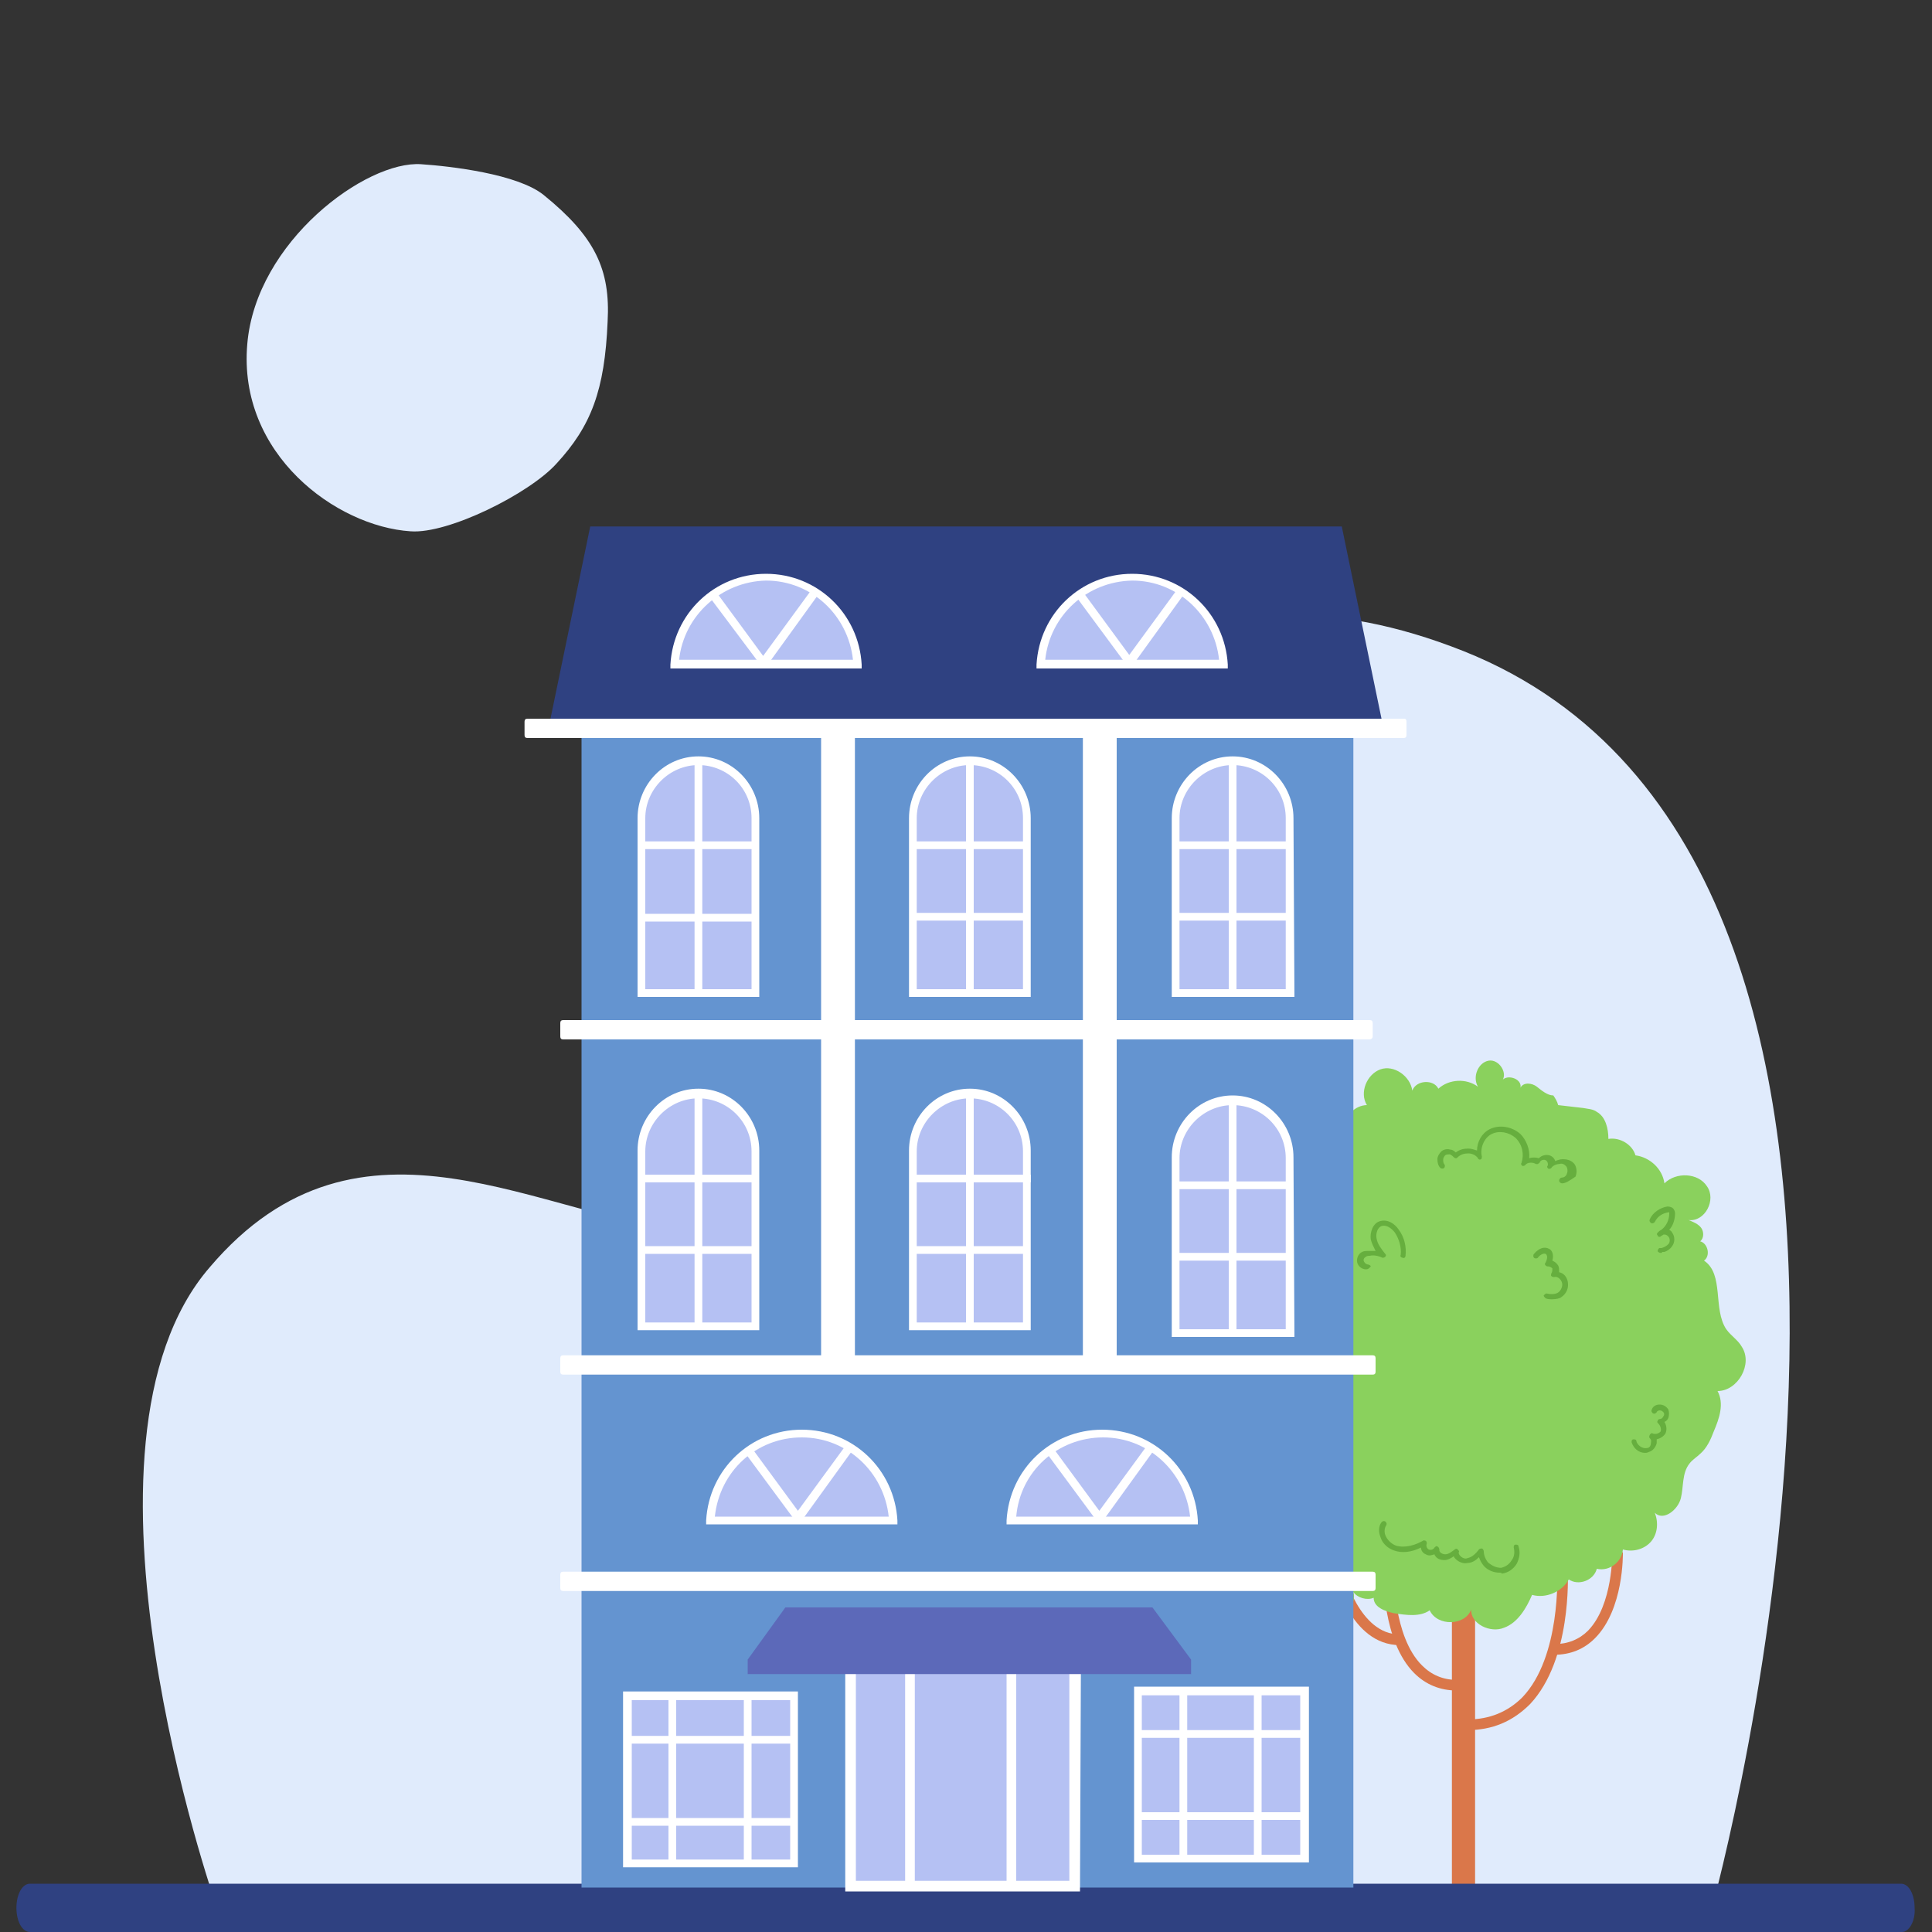 <?xml version="1.0" encoding="utf-8"?>
<!-- Generator: Adobe Illustrator 27.1.1, SVG Export Plug-In . SVG Version: 6.00 Build 0)  -->
<svg version="1.1" baseProfile="tiny" id="Layer_1" xmlns="http://www.w3.org/2000/svg" xmlns:xlink="http://www.w3.org/1999/xlink"
	 x="0px" y="0px" viewBox="0 0 200 200" overflow="visible" xml:space="preserve">
<rect x="0" y="0" width="200" height="200" fill="#333333" stroke="none"/>
<path fill="#E0EBFC" d="M56.3,20.2c-2.7-2.2-9.7-3-12.7-3.2c-5.7-0.4-17.1,8-18,18.6c-1,11.4,9.2,18.9,16.9,19.4
	c3.9,0.3,12.3-3.9,15.1-7c3.6-3.9,5-7.6,5.3-14.7C63.2,27.9,61.6,24.5,56.3,20.2z"/>
<g>
	<g>
		<path fill="#E0EBFC" d="M177.2,197.6c0,0,30-108-25.7-130.2C95.8,45.3,87.7,128.5,72,127.5c-15.8-1.1-34.6-14.8-50.3,3.7
			C5.8,149.6,22.3,197,22.3,197h154.1"/>
	</g>
	<g>
		<g>
			<g>
				<rect x="150.3" y="162.6" fill="#DA774A" width="2.4" height="32.9"/>
			</g>
			<g>
				<path fill="#DA774A" d="M151.9,179.1V178c2.3,0,4.2-0.8,5.7-2.3c4-4.2,3.6-12.8,3.6-12.9l1.1-0.1c0,0.4,0.4,9.1-3.9,13.7
					C156.6,178.2,154.5,179.1,151.9,179.1z"/>
			</g>
			<g>
				<path fill="#DA774A" d="M160.9,171.3v-1.1c1.4,0,2.6-0.5,3.5-1.4c2.6-2.7,2.5-8.1,2.5-8.1h1.1c0,0.2,0.1,5.9-2.9,8.9
					C164,170.7,162.6,171.3,160.9,171.3z"/>
			</g>
			<g>
				<path fill="#DA774A" d="M150.8,175c-1.7,0-3.2-0.6-4.4-1.8c-3.3-3.3-3.2-10.1-3.2-10.4h1.1c0,0.1-0.1,6.6,2.9,9.6
					c1,1,2.2,1.5,3.6,1.5L150.8,175L150.8,175z"/>
			</g>
			<g>
				<path fill="#DA774A" d="M144.9,170.3c-5.1,0-6.8-7.1-6.9-7.4l1.1-0.2c0,0.1,1.6,6.5,5.8,6.5L144.9,170.3L144.9,170.3z"/>
			</g>
			<g>
				<g>
					<path fill="#8AD15D" d="M137.2,164c-0.9,0.6-2.2,0.7-3,0s-0.6-2.3,0.4-2.5c-0.7-0.1-1.5-0.1-2.2-0.2c-0.3-0.9-0.2-1.9,0.2-2.7
						c-0.6,0.1-1.3,0.2-1.9-0.1c-0.6-0.3-1-1.1-0.6-1.6c-1.5-0.5-3.3-1.6-2.7-3c-1.6,0-3.3-0.4-4.2-1.7c-0.9-1.3-0.4-3.5,1.2-3.8
						c-0.9-0.3-1.6-1.1-1.6-2.1s0.6-1.9,1.5-2.2c-1.2-0.6-1.7-2.2-1.1-3.4c-0.7-0.4-1.3-1.1-1.3-1.9c0-0.4,0.2-0.8,0.3-1.2
						c0.4-1,0.8-1.9,1.2-2.9c-0.3-1.2-0.7-2.4-1-3.6c-0.2-0.8-0.5-1.8,0-2.5c0.4-0.8,1.8-0.9,2-0.1c0.1-2.3,1.9-4.4,4.2-4.8
						c-0.1-1,0.6-2.1,1.6-2.4c-1.4-0.6-1.7-2.7-0.5-3.6s3.2-0.1,3.4,1.4c0-0.6,0-1.3,0.3-1.8s1.2-0.7,1.6-0.3
						c-0.1-1,1.3-1.7,2.1-1.1c0.2-1.2,2-1.7,2.8-0.8c0.4-0.4,1-0.7,1.6-0.7c-0.8-1.3,0-3.2,1.4-3.7s3.1,0.7,3.3,2.2
						c0.4-1.1,2.2-1.2,2.7-0.2c1.1-1,2.9-1.1,4.1-0.2c-0.6-1,0-2.5,1.1-2.7s2.1,1.4,1.3,2.2c0.4-0.9,2.2-0.4,2,0.6
						c0.3-0.6,1.2-0.5,1.7-0.1s1.1,0.9,1.7,0.9c0.2,0.3,0.4,0.6,0.5,1c0.9,0.1,1.7,0.2,2.6,0.3c0.5,0.1,1,0.1,1.4,0.4
						c0.9,0.5,1.2,1.7,1.2,2.8c1.2-0.2,2.5,0.6,2.8,1.7c1.5,0.2,2.8,1.4,3,2.9c1.2-1.2,3.5-1.1,4.4,0.3c1,1.4-0.2,3.7-1.9,3.5
						c0.5,0.2,1,0.4,1.3,0.8s0.3,1.1-0.1,1.4c0.8,0.2,1.1,1.5,0.4,2c2.1,1.4,0.9,5,2.3,7.1c0.5,0.7,1.2,1.1,1.6,1.8
						c1.2,1.8-0.4,4.6-2.5,4.6c0.7,1.3,0.2,2.8-0.4,4.2c-0.3,0.8-0.7,1.7-1.4,2.3c-0.3,0.3-0.8,0.6-1.1,1c-0.8,1-0.6,2.4-0.9,3.6
						c-0.3,1.2-1.8,2.4-2.7,1.5c0.4,1,0.3,2.2-0.4,3s-1.9,1.1-2.9,0.8c-0.1,1.3-1.4,2.3-2.7,2c-0.3,1.2-1.9,1.8-2.9,1.1
						c-0.7,1.3-2.4,2-3.8,1.6c-0.6,1.4-1.5,2.9-2.9,3.4c-1.4,0.6-3.5-0.4-3.4-1.9c-0.6,1.7-3.5,1.8-4.3,0.1c-1,0.7-2.4,0.5-3.7,0.3
						c-0.9-0.2-2.1-0.6-2.1-1.6c-0.7,0.3-1.7,0-2.1-0.6c0.4,1.4-1.1,2.9-2.4,2.5C136.6,167,136.2,165,137.2,164z"/>
				</g>
				<g>
					<path fill="#66AE3E" d="M170.3,150.4c-0.7,0-1.2-0.5-1.4-1.1c0-0.1,0-0.3,0.2-0.3c0.1,0,0.3,0,0.3,0.2c0.1,0.4,0.6,0.8,1.1,0.7
						c0.2,0,0.4-0.2,0.4-0.5c0-0.1,0.1-0.3-0.1-0.5c-0.1-0.1-0.1-0.2,0-0.4c0.1-0.1,0.2-0.2,0.3-0.1c0.3,0.1,0.6,0,0.8-0.2
						c0.1-0.2,0-0.6-0.2-0.8c-0.1-0.1-0.2-0.2-0.1-0.3c0-0.1,0.1-0.2,0.2-0.2c0.2,0,0.3-0.1,0.4-0.3c0.1-0.1,0.1-0.3,0-0.4
						c-0.1-0.1-0.2-0.2-0.4-0.2c-0.1,0-0.3,0.1-0.3,0.2c-0.1,0.1-0.2,0.2-0.4,0.1c-0.1-0.1-0.2-0.2-0.1-0.4c0.1-0.3,0.4-0.5,0.8-0.5
						c0.4,0,0.7,0.2,0.9,0.5c0.1,0.3,0.1,0.6,0,0.9c-0.1,0.2-0.2,0.3-0.4,0.4c0.2,0.3,0.3,0.8,0.1,1.2c-0.2,0.3-0.5,0.5-0.9,0.6
						c0,0.1,0,0.3,0,0.4c-0.1,0.4-0.4,0.8-0.8,0.9C170.5,150.4,170.4,150.4,170.3,150.4z"/>
				</g>
				<g>
					<path fill="#66AE3E" d="M161.7,122.5c-0.1,0-0.3-0.1-0.3-0.3c0-0.1,0.1-0.3,0.3-0.3c0.3,0,0.5-0.3,0.5-0.4
						c0.1-0.2,0.1-0.6-0.1-0.8c-0.2-0.2-0.4-0.3-0.7-0.2c-0.3,0-0.7,0.2-0.8,0.4c-0.1,0.1-0.2,0.1-0.3,0.1c-0.1-0.1-0.2-0.2-0.1-0.3
						c0.1-0.2,0-0.5-0.2-0.6s-0.5,0-0.6,0.2c0,0.1-0.1,0.1-0.2,0.2c-0.1,0-0.2,0-0.2,0c-0.3-0.2-0.9-0.2-1.1,0.1
						c-0.1,0.1-0.2,0.1-0.3,0.1c-0.1-0.1-0.2-0.2-0.1-0.3c0.3-0.9,0.1-1.9-0.6-2.6c-0.7-0.6-1.7-0.8-2.5-0.4s-1.2,1.5-1,2.3
						c0,0.1,0,0.3-0.1,0.3c-0.1,0.1-0.3,0-0.3-0.1c-0.2-0.3-0.6-0.5-1-0.5s-0.8,0.1-1.1,0.4c-0.1,0.1-0.1,0.1-0.2,0.1
						c-0.1,0-0.2-0.1-0.2-0.1c-0.1-0.1-0.2-0.2-0.4-0.3c-0.2,0-0.4,0-0.5,0.1s-0.2,0.3-0.2,0.4c0,0.2,0,0.4,0.1,0.5s0.1,0.3,0,0.4
						s-0.3,0.1-0.4,0c-0.2-0.2-0.3-0.5-0.3-0.9c0-0.3,0.2-0.6,0.4-0.8c0.2-0.2,0.6-0.3,0.9-0.2c0.2,0,0.4,0.1,0.6,0.3
						c0.4-0.3,0.8-0.4,1.3-0.4c0.3,0,0.6,0.1,0.9,0.2c0-0.9,0.5-1.8,1.3-2.2c1-0.5,2.3-0.3,3.2,0.5c0.6,0.6,1,1.6,0.9,2.5
						c0.3-0.1,0.7-0.1,1,0c0.3-0.3,0.7-0.4,1.1-0.3c0.3,0.1,0.5,0.3,0.6,0.6c0.2-0.1,0.5-0.2,0.8-0.2c0.4,0,0.8,0.1,1.1,0.4
						s0.4,0.9,0.2,1.4C162.5,122.2,162.1,122.5,161.7,122.5L161.7,122.5z"/>
				</g>
				<g>
					<path fill="#66AE3E" d="M160.7,134.5c-0.2,0-0.5,0-0.7-0.1c-0.1-0.1-0.2-0.2-0.2-0.3c0.1-0.1,0.2-0.2,0.3-0.2
						c0.4,0.1,0.9,0.1,1.2-0.1c0.3-0.2,0.5-0.7,0.4-1c-0.1-0.4-0.5-0.7-0.8-0.6c-0.1,0-0.2,0-0.3-0.1s0-0.2,0-0.3
						c0.1-0.1,0.1-0.3,0.1-0.5c-0.1-0.1-0.3-0.2-0.4-0.2c-0.1,0-0.2,0-0.3-0.1s-0.1-0.2,0-0.3c0.1-0.2,0.3-0.7,0-0.9
						c-0.2-0.1-0.6,0.1-0.8,0.4c-0.1,0.1-0.3,0.1-0.4,0c-0.1-0.1-0.1-0.3,0-0.4c0.5-0.6,1.1-0.8,1.6-0.5c0.2,0.1,0.5,0.5,0.3,1.2
						c0.2,0.1,0.4,0.2,0.6,0.5c0.1,0.2,0.1,0.4,0.1,0.7c0.5,0.1,0.8,0.5,0.9,1c0.1,0.6-0.1,1.2-0.7,1.6
						C161.5,134.4,161.1,134.5,160.7,134.5z"/>
				</g>
				<g>
					<path fill="#66AE3E" d="M155.2,162.8c-0.5,0-1.1-0.2-1.5-0.6c-0.3-0.3-0.5-0.7-0.6-1c-0.3,0.3-0.7,0.6-1.2,0.6
						c-0.4,0.1-0.9-0.1-1.2-0.4c-0.1-0.1-0.2-0.2-0.2-0.3c-0.3,0.2-0.6,0.4-1,0.4c-0.3,0-0.7-0.1-0.9-0.4c0,0-0.1-0.1-0.1-0.2
						c-0.3,0.1-0.6,0.2-0.9,0c-0.3-0.1-0.5-0.4-0.5-0.7c-1,0.5-2,0.6-2.8,0.3c-0.6-0.2-1.2-0.7-1.4-1.4c-0.2-0.5-0.2-1.1,0.1-1.5
						c0.1-0.1,0.2-0.2,0.4-0.1c0.1,0.1,0.2,0.2,0.1,0.4c-0.2,0.3-0.2,0.7-0.1,1c0.2,0.5,0.6,0.9,1.1,1.1c1,0.3,2.1-0.1,2.8-0.5
						c0.1-0.1,0.2,0,0.3,0c0.1,0.1,0.1,0.2,0.1,0.3c-0.1,0.2,0,0.5,0.2,0.6s0.5,0,0.6-0.2c0.1-0.1,0.2-0.2,0.3-0.1
						c0.1,0,0.2,0.2,0.2,0.3s0,0.2,0.1,0.3s0.3,0.2,0.5,0.2c0.4,0,0.7-0.3,1-0.5c0.1-0.1,0.2-0.1,0.3,0s0.2,0.2,0.1,0.3
						c0,0.2,0.1,0.3,0.2,0.4c0.2,0.2,0.5,0.3,0.7,0.2c0.5-0.1,0.9-0.5,1.2-0.9c0.1-0.1,0.2-0.1,0.3-0.1s0.2,0.2,0.2,0.3
						c0,0.4,0.2,0.9,0.5,1.2c0.4,0.3,0.8,0.5,1.3,0.5c0.4-0.1,0.8-0.3,1.1-0.8c0.3-0.4,0.3-0.9,0.2-1.3c0-0.1,0-0.3,0.2-0.3
						c0.1,0,0.3,0,0.3,0.2c0.2,0.6,0.1,1.2-0.2,1.8c-0.4,0.6-0.9,0.9-1.5,1C155.4,162.8,155.3,162.8,155.2,162.8z"/>
				</g>
				<g>
					<path fill="#66AE3E" d="M130.1,134.8c-0.2,0-0.5,0-0.7-0.1c-0.4-0.1-0.6-0.5-0.7-0.8c0-0.2,0.1-0.4,0.1-0.6
						c0.3-0.5,0.7-0.9,1.2-1.2c-0.2-0.2-0.3-0.5-0.3-0.7c0-0.3,0.1-0.5,0.3-0.7c-0.2-0.1-0.5-0.2-0.6-0.4c-0.1-0.3-0.1-0.6,0.1-0.9
						c0.3-0.4,0.7-0.8,1.2-0.9c-0.2-0.3-0.5-0.6-0.6-0.9c-0.3-0.6-0.3-1.2,0-1.7c0.4-0.7,1.3-0.9,2-0.8c1,0.1,2.1,0.9,2,1.9
						c0,0.1-0.1,0.3-0.3,0.3c-0.1,0-0.3-0.1-0.3-0.3c0-0.7-0.8-1.3-1.6-1.4c-0.5-0.1-1.2,0.1-1.5,0.5c-0.2,0.3-0.2,0.8,0,1.2
						c0.2,0.4,0.5,0.8,0.9,1.1c0.1,0.1,0.1,0.2,0.1,0.3s-0.1,0.2-0.2,0.2c-0.5,0-1,0.3-1.3,0.8c-0.1,0.2-0.1,0.3-0.1,0.4
						c0,0.1,0.2,0.1,0.4,0.2c0.2,0,0.4,0.1,0.6,0.2c0.1,0.1,0.1,0.2,0.1,0.3s-0.2,0.2-0.3,0.2s-0.2,0-0.3,0.1s-0.2,0.2-0.2,0.3
						s0.1,0.2,0.2,0.3c0.1,0.1,0.2,0.1,0.3,0.1s0.3,0.1,0.3,0.2c0,0.1-0.1,0.3-0.2,0.3c-0.6,0.2-1.2,0.6-1.5,1.2
						c0,0.1-0.1,0.2-0.1,0.3s0.1,0.3,0.3,0.3c0.2,0.1,0.4,0.1,0.7,0.1l0,0c0.1,0,0.3,0.1,0.3,0.3
						C130.4,134.6,130.3,134.8,130.1,134.8C130.2,134.8,130.1,134.8,130.1,134.8z"/>
				</g>
				<g>
					<path fill="#66AE3E" d="M137.9,151.6c-0.1,0-0.2,0-0.3,0c-0.4-0.1-0.8-0.5-1-0.9c-0.1-0.2-0.1-0.4-0.1-0.6
						c-0.3,0-0.6-0.2-0.7-0.4c-0.2-0.2-0.2-0.5-0.1-0.8c-0.1,0-0.2,0-0.4,0c-0.1,0-0.2-0.1-0.2-0.2c0-0.4,0-0.7,0.1-1.1
						c0-0.1,0.2-0.2,0.3-0.2s0.2,0.2,0.2,0.3c-0.1,0.2-0.1,0.4-0.1,0.6c0.2,0,0.3,0,0.5-0.1c0.1-0.1,0.3,0,0.3,0.1
						c0.1,0.1,0.1,0.3,0,0.3c-0.2,0.2-0.3,0.5-0.1,0.7c0.1,0.1,0.2,0.2,0.3,0.2s0.1,0,0.2-0.1l0,0c0.1-0.1,0.3-0.1,0.4,0
						c0.1,0.1,0.1,0.3,0.1,0.4l0,0c-0.1,0.2-0.2,0.4-0.1,0.7c0.1,0.3,0.3,0.5,0.6,0.6c0.2,0.1,0.5,0,0.8-0.2s0.4-0.5,0.4-0.8
						c0-0.1,0.1-0.3,0.3-0.3c0.1,0,0.3,0.1,0.3,0.3c0,0.4-0.3,0.9-0.6,1.2C138.6,151.5,138.2,151.6,137.9,151.6z"/>
				</g>
				<g>
					<path fill="#66AE3E" d="M141.4,131.4c-0.4,0-0.8-0.3-0.9-0.7c-0.1-0.4,0.1-0.9,0.5-1.1c0.2-0.1,0.4-0.1,0.6-0.1
						c0.3,0,0.5,0,0.8,0c-0.2-0.4-0.4-0.8-0.5-1.2c-0.1-0.7,0.2-1.7,1-1.9c0.8-0.2,1.5,0.3,1.9,0.9c0.6,0.8,0.8,1.8,0.7,2.7
						c0,0.1-0.1,0.3-0.3,0.2c-0.1,0-0.3-0.1-0.2-0.3c0.1-0.8-0.2-1.7-0.6-2.3c-0.3-0.4-0.8-0.8-1.3-0.7c-0.5,0.1-0.7,0.8-0.6,1.3
						c0.1,0.6,0.5,1.1,0.9,1.6c0.1,0.1,0.1,0.2,0,0.3s-0.2,0.1-0.3,0.1c-0.4-0.2-0.9-0.3-1.3-0.2c-0.1,0-0.3,0-0.4,0.1
						c-0.2,0.1-0.3,0.3-0.2,0.5s0.3,0.3,0.4,0.3c0.1,0,0.3,0.1,0.3,0.2C141.8,131.2,141.7,131.4,141.4,131.4
						C141.5,131.4,141.5,131.4,141.4,131.4z"/>
				</g>
				<g>
					<path fill="#66AE3E" d="M171.9,129.7c-0.1,0-0.3-0.1-0.3-0.2c0-0.1,0.1-0.3,0.2-0.3h0.2c0.3-0.1,0.5-0.2,0.7-0.4s0.2-0.6,0-0.8
						c-0.1-0.1-0.2-0.2-0.4-0.2c0,0,0,0-0.1,0c-0.1,0.1-0.2,0.1-0.3,0.2c-0.1,0.1-0.3,0-0.3-0.1c-0.1-0.1-0.1-0.2,0-0.3
						c0.1-0.1,0.2-0.2,0.4-0.3c0.5-0.4,0.8-1,0.8-1.7c0-0.1,0-0.1,0-0.1l0,0c0,0,0,0-0.1,0c-0.6,0.1-1.1,0.4-1.4,1
						c-0.1,0.1-0.2,0.2-0.4,0.1c-0.1-0.1-0.2-0.2-0.1-0.4c0.3-0.7,1.1-1.2,1.8-1.3c0.1,0,0.4,0,0.6,0.2c0.1,0.1,0.2,0.3,0.2,0.5
						c0,0.6-0.2,1.3-0.6,1.7c0.1,0.1,0.2,0.1,0.3,0.3c0.3,0.4,0.3,1,0,1.4c-0.2,0.3-0.5,0.5-0.8,0.6h-0.1h-0.1
						C172,129.7,172,129.7,171.9,129.7L171.9,129.7z"/>
				</g>
				<g>
					<path fill="#66AE3E" d="M127.2,143L127.2,143c-0.6-0.1-1.1-0.3-1.5-0.6c-0.4-0.4-0.6-1-0.4-1.5c0.1-0.3,0.3-0.6,0.6-0.7
						c-0.3-0.3-0.4-0.7-0.3-1.2c0.1-0.6,0.6-1.2,1.3-1.3c0.6-0.1,1.3,0.1,1.7,0.6c0.1,0.1,0.1,0.3,0,0.4c-0.1,0.1-0.3,0.1-0.4,0
						c-0.3-0.3-0.8-0.5-1.3-0.4c-0.4,0.1-0.8,0.4-0.9,0.9c-0.1,0.4,0.2,0.9,0.6,0.9l0,0l0,0c0.1,0,0.2,0.2,0.2,0.3s-0.2,0.2-0.3,0.2
						c-0.3-0.1-0.7,0.2-0.8,0.5c-0.1,0.3,0,0.7,0.3,1s0.6,0.4,1.1,0.5c0.1,0,0.3,0.1,0.2,0.3C127.5,142.8,127.4,143,127.2,143z"/>
				</g>
			</g>
		</g>
		<path fill="#2F4181" d="M196.9,200H3.1c-0.8,0-1.4-1.1-1.4-2.5s0.6-2.5,1.4-2.5h193.7c0.8,0,1.4,1.1,1.4,2.5
			C198.3,198.9,197.6,200,196.9,200z"/>
	</g>
	<g>
		<g>
			<rect x="60.2" y="71" fill="#6494D0" width="79.9" height="124.4"/>
		</g>
		<g>
			<polygon fill="#2F4181" points="138.9,54.5 61.1,54.5 56.8,75.3 143.2,75.3 			"/>
		</g>
		<g>
			<path fill="#FFFFFF" d="M145.4,74.4H54.6c-0.2,0-0.3,0.1-0.3,0.3v1.4c0,0.2,0.1,0.3,0.3,0.3h90.7c0.2,0,0.3-0.1,0.3-0.3v-1.4
				C145.6,74.5,145.5,74.4,145.4,74.4z"/>
		</g>
		<g>
			<path fill="#FFFFFF" d="M141.8,107.6H58.3c-0.2,0-0.3-0.1-0.3-0.3v-1.4c0-0.2,0.1-0.3,0.3-0.3h83.5c0.2,0,0.3,0.1,0.3,0.3v1.4
				C142.1,107.5,141.9,107.6,141.8,107.6z"/>
		</g>
		<g>
			<g>
				<g>
					<rect x="88" y="171.8" fill="#B5C1F3" width="23.2" height="23.4"/>
				</g>
				<g>
					<path fill="#FFFFFF" d="M111.8,195.8H87.5v-24.5h24.4L111.8,195.8L111.8,195.8z M88.6,194.7h22.1v-22.3H88.6V194.7z"/>
				</g>
			</g>
			<g>
				<rect x="104.2" y="172.2" fill="#FFFFFF" width="1" height="22.8"/>
			</g>
			<g>
				<rect x="93.7" y="172.2" fill="#FFFFFF" width="1" height="22.8"/>
			</g>
		</g>
		<g>
			<path fill="#FFFFFF" d="M142.1,142.3H58.3c-0.2,0-0.3-0.1-0.3-0.3v-1.4c0-0.2,0.1-0.3,0.3-0.3h83.8c0.2,0,0.3,0.1,0.3,0.3v1.4
				C142.4,142.2,142.3,142.3,142.1,142.3z"/>
		</g>
		<g>
			<path fill="#FFFFFF" d="M142.1,164.7H58.3c-0.2,0-0.3-0.1-0.3-0.3V163c0-0.2,0.1-0.3,0.3-0.3h83.8c0.2,0,0.3,0.1,0.3,0.3v1.4
				C142.4,164.6,142.3,164.7,142.1,164.7z"/>
		</g>
		<g>
			<rect x="85" y="74.7" fill="#FFFFFF" width="3.5" height="67.5"/>
		</g>
		<g>
			<rect x="112.1" y="74.7" fill="#FFFFFF" width="3.5" height="67.5"/>
		</g>
		<g>
			<polygon fill="#5C69B9" points="119.3,166.4 81.3,166.4 77.4,171.8 77.4,173.3 123.3,173.3 123.3,171.8 			"/>
		</g>
		<g>
			<g>
				<g>
					<path fill="#B5C1F3" d="M100.8,78.7H100c-3,0-5.5,2.5-5.5,5.5v18.6h11.8V84.2C106.3,81.2,103.9,78.7,100.8,78.7z"/>
				</g>
				<g>
					<path fill="#FFFFFF" d="M106.7,103.2H94.1V84.7c0-3.5,2.8-6.4,6.3-6.4s6.3,2.9,6.3,6.4C106.7,84.7,106.7,103.2,106.7,103.2z
						 M94.9,102.4h11V84.7c0-3.1-2.5-5.5-5.5-5.5s-5.5,2.5-5.5,5.5V102.4z"/>
				</g>
			</g>
			<g>
				<rect x="100" y="78.7" fill="#FFFFFF" width="0.8" height="24"/>
			</g>
			<g>
				<rect x="94.2" y="87.1" fill="#FFFFFF" width="12.4" height="0.8"/>
			</g>
			<g>
				<rect x="94.2" y="94.5" fill="#FFFFFF" width="12.4" height="0.8"/>
			</g>
		</g>
		<g>
			<g>
				<g>
					<path fill="#B5C1F3" d="M128.1,78.7h-0.9c-3,0-5.5,2.5-5.5,5.5v18.6h11.8V84.2C133.5,81.2,131.1,78.7,128.1,78.7z"/>
				</g>
				<g>
					<path fill="#FFFFFF" d="M134,103.2h-12.7V84.7c0-3.5,2.8-6.4,6.3-6.4s6.3,2.9,6.3,6.4L134,103.2L134,103.2z M122.1,102.4h11
						V84.7c0-3.1-2.5-5.5-5.5-5.5s-5.5,2.5-5.5,5.5C122.1,84.7,122.1,102.4,122.1,102.4z"/>
				</g>
			</g>
			<g>
				<rect x="127.2" y="78.7" fill="#FFFFFF" width="0.8" height="24"/>
			</g>
			<g>
				<rect x="121.4" y="87.1" fill="#FFFFFF" width="12.4" height="0.8"/>
			</g>
			<g>
				<rect x="121.4" y="94.5" fill="#FFFFFF" width="12.4" height="0.8"/>
			</g>
		</g>
		<g>
			<g>
				<g>
					<path fill="#B5C1F3" d="M128.1,113.9h-0.9c-3,0-5.5,2.5-5.5,5.5V138h11.8v-18.6C133.5,116.4,131.1,113.9,128.1,113.9z"/>
				</g>
				<g>
					<path fill="#FFFFFF" d="M134,138.4h-12.7v-18.6c0-3.5,2.8-6.4,6.3-6.4s6.3,2.9,6.3,6.4L134,138.4L134,138.4z M122.1,137.6h11
						v-17.7c0-3.1-2.5-5.5-5.5-5.5s-5.5,2.5-5.5,5.5C122.1,119.9,122.1,137.6,122.1,137.6z"/>
				</g>
			</g>
			<g>
				<rect x="127.2" y="113.9" fill="#FFFFFF" width="0.8" height="24"/>
			</g>
			<g>
				<rect x="121.4" y="122.3" fill="#FFFFFF" width="12.4" height="0.8"/>
			</g>
			<g>
				<rect x="121.4" y="129.7" fill="#FFFFFF" width="12.4" height="0.8"/>
			</g>
		</g>
		<g>
			<g>
				<g>
					<path fill="#B5C1F3" d="M100.8,113.2H100c-3,0-5.5,2.5-5.5,5.5v18.6h11.8v-18.6C106.3,115.6,103.9,113.2,100.8,113.2z"/>
				</g>
				<g>
					<path fill="#FFFFFF" d="M106.7,137.7H94.1v-18.6c0-3.5,2.8-6.4,6.3-6.4s6.3,2.9,6.3,6.4C106.7,119.1,106.7,137.7,106.7,137.7z
						 M94.9,136.9h11v-17.7c0-3.1-2.5-5.5-5.5-5.5s-5.5,2.5-5.5,5.5V136.9z"/>
				</g>
			</g>
			<g>
				<rect x="100" y="113.2" fill="#FFFFFF" width="0.8" height="24"/>
			</g>
			<g>
				<rect x="94.3" y="121.6" fill="#FFFFFF" width="12.4" height="0.8"/>
			</g>
			<g>
				<rect x="94.2" y="129" fill="#FFFFFF" width="12.4" height="0.8"/>
			</g>
		</g>
		<g>
			<g>
				<g>
					<path fill="#B5C1F3" d="M72.7,78.7h-0.9c-3,0-5.5,2.5-5.5,5.5v18.6h11.8V84.2C78.2,81.2,75.8,78.7,72.7,78.7z"/>
				</g>
				<g>
					<path fill="#FFFFFF" d="M78.6,103.2H66V84.7c0-3.5,2.8-6.4,6.3-6.4s6.3,2.9,6.3,6.4C78.6,84.7,78.6,103.2,78.6,103.2z
						 M66.8,102.4h11V84.7c0-3.1-2.5-5.5-5.5-5.5s-5.5,2.5-5.5,5.5V102.4z"/>
				</g>
			</g>
			<g>
				<rect x="71.9" y="78.7" fill="#FFFFFF" width="0.8" height="24"/>
			</g>
			<g>
				<rect x="66.1" y="87.1" fill="#FFFFFF" width="12.4" height="0.8"/>
			</g>
			<g>
				<rect x="66.1" y="94.6" fill="#FFFFFF" width="12.4" height="0.8"/>
			</g>
		</g>
		<g>
			<g>
				<g>
					<path fill="#B5C1F3" d="M72.7,113.2h-0.9c-3,0-5.5,2.5-5.5,5.5v18.6h11.8v-18.6C78.2,115.6,75.8,113.2,72.7,113.2z"/>
				</g>
				<g>
					<path fill="#FFFFFF" d="M78.6,137.7H66v-18.6c0-3.5,2.8-6.4,6.3-6.4s6.3,2.9,6.3,6.4C78.6,119.1,78.6,137.7,78.6,137.7z
						 M66.8,136.9h11v-17.7c0-3.1-2.5-5.5-5.5-5.5s-5.5,2.5-5.5,5.5V136.9z"/>
				</g>
			</g>
			<g>
				<rect x="71.9" y="113.2" fill="#FFFFFF" width="0.8" height="24"/>
			</g>
			<g>
				<rect x="66.1" y="121.6" fill="#FFFFFF" width="12.4" height="0.8"/>
			</g>
			<g>
				<rect x="66.1" y="129" fill="#FFFFFF" width="12.4" height="0.8"/>
			</g>
		</g>
		<g>
			<g>
				<g>
					<rect x="117.8" y="175" fill="#B5C1F3" width="17.3" height="17.4"/>
				</g>
				<g>
					<path fill="#FFFFFF" d="M135.5,192.8h-18.1v-18.2h18.1V192.8z M118.2,192h16.4v-16.5h-16.4C118.2,175.5,118.2,192,118.2,192z"
						/>
				</g>
			</g>
			<g>
				<rect x="129.8" y="175.3" fill="#FFFFFF" width="0.8" height="17"/>
			</g>
			<g>
				<rect x="122.1" y="175.3" fill="#FFFFFF" width="0.8" height="17"/>
			</g>
			<g>
				<rect x="118" y="179.1" fill="#FFFFFF" width="16.8" height="0.8"/>
			</g>
			<g>
				<rect x="118" y="187.6" fill="#FFFFFF" width="16.8" height="0.8"/>
			</g>
		</g>
		<g>
			<g>
				<g>
					<rect x="64.9" y="175.5" fill="#B5C1F3" width="17.3" height="17.4"/>
				</g>
				<g>
					<path fill="#FFFFFF" d="M82.6,193.3H64.5v-18.2h18.1V193.3z M65.4,192.5h16.4V176H65.4V192.5z"/>
				</g>
			</g>
			<g>
				<rect x="77" y="175.8" fill="#FFFFFF" width="0.8" height="17"/>
			</g>
			<g>
				<rect x="69.2" y="175.8" fill="#FFFFFF" width="0.8" height="17"/>
			</g>
			<g>
				<rect x="65.2" y="179.7" fill="#FFFFFF" width="16.8" height="0.8"/>
			</g>
			<g>
				<rect x="65.2" y="188.2" fill="#FFFFFF" width="16.8" height="0.8"/>
			</g>
		</g>
		<g>
			<g>
				<g>
					<path fill="#B5C1F3" d="M88.8,68.8c-0.3-5-4.4-9-9.5-9s-9.2,4-9.5,9H88.8z"/>
				</g>
				<g>
					<path fill="#FFFFFF" d="M89.2,69.2H69.4v-0.4c0.3-5.3,4.6-9.4,9.9-9.4s9.6,4.1,9.9,9.4L89.2,69.2z M70.3,68.3h18
						c-0.5-4.6-4.3-8.2-9-8.2C74.7,60.2,70.8,63.7,70.3,68.3z"/>
				</g>
			</g>
			<g>
				<path fill="#FFFFFF" d="M79,69c-0.1,0-0.3-0.1-0.3-0.2L73.6,62c-0.1-0.2-0.1-0.4,0.1-0.6s0.4-0.1,0.6,0.1l4.7,6.4l4.9-6.7
					c0.1-0.2,0.4-0.2,0.6-0.1c0.2,0.1,0.2,0.4,0.1,0.6l-5.2,7.2C79.2,68.9,79.1,69,79,69L79,69z"/>
			</g>
		</g>
		<g>
			<g>
				<g>
					<path fill="#B5C1F3" d="M92.4,157.4c-0.3-5-4.4-9-9.5-9s-9.2,4-9.5,9H92.4z"/>
				</g>
				<g>
					<path fill="#FFFFFF" d="M92.9,157.8H73.1v-0.4c0.3-5.3,4.6-9.4,9.9-9.4s9.6,4.1,9.9,9.4V157.8z M74,157h18
						c-0.5-4.6-4.3-8.2-9-8.2S74.5,152.3,74,157z"/>
				</g>
			</g>
			<g>
				<path fill="#FFFFFF" d="M82.6,157.6c-0.1,0-0.3-0.1-0.3-0.2l-5.1-6.9c-0.1-0.2-0.1-0.4,0.1-0.6c0.2-0.1,0.4-0.1,0.6,0.1l4.7,6.4
					l4.9-6.7c0.1-0.2,0.4-0.2,0.6-0.1c0.2,0.1,0.2,0.4,0.1,0.6l-5.2,7.2C82.9,157.6,82.8,157.6,82.6,157.6L82.6,157.6z"/>
			</g>
		</g>
		<g>
			<g>
				<g>
					<path fill="#B5C1F3" d="M123.6,157.4c-0.3-5-4.4-9-9.5-9s-9.2,4-9.5,9H123.6z"/>
				</g>
				<g>
					<path fill="#FFFFFF" d="M124,157.8h-19.8v-0.4c0.3-5.3,4.6-9.4,9.9-9.4s9.6,4.1,9.9,9.4V157.8z M105.2,157h18
						c-0.5-4.6-4.3-8.2-9-8.2S105.6,152.3,105.2,157z"/>
				</g>
			</g>
			<g>
				<path fill="#FFFFFF" d="M113.8,157.6c-0.1,0-0.3-0.1-0.3-0.2l-5.1-6.9c-0.1-0.2-0.1-0.4,0.1-0.6c0.2-0.1,0.4-0.1,0.6,0.1
					l4.7,6.4l4.9-6.7c0.1-0.2,0.4-0.2,0.6-0.1c0.2,0.1,0.2,0.4,0.1,0.6l-5.2,7.2C114.1,157.6,113.9,157.6,113.8,157.6L113.8,157.6z"
					/>
			</g>
		</g>
		<g>
			<g>
				<g>
					<path fill="#B5C1F3" d="M126.7,68.8c-0.3-5-4.4-9-9.5-9s-9.2,4-9.5,9H126.7z"/>
				</g>
				<g>
					<path fill="#FFFFFF" d="M127.1,69.2h-19.8v-0.4c0.3-5.3,4.6-9.4,9.9-9.4s9.6,4.1,9.9,9.4L127.1,69.2z M108.2,68.3h18
						c-0.5-4.6-4.3-8.2-9-8.2C112.5,60.2,108.7,63.7,108.2,68.3z"/>
				</g>
			</g>
			<g>
				<path fill="#FFFFFF" d="M116.9,69c-0.1,0-0.3-0.1-0.3-0.2l-5.1-6.9c-0.1-0.2-0.1-0.4,0.1-0.6c0.2-0.1,0.4-0.1,0.6,0.1l4.7,6.4
					l4.9-6.7c0.1-0.2,0.4-0.2,0.6-0.1c0.2,0.1,0.2,0.4,0.1,0.6l-5.2,7.2C117.1,68.9,117,69,116.9,69z"/>
			</g>
		</g>
	</g>
</g>
</svg>
